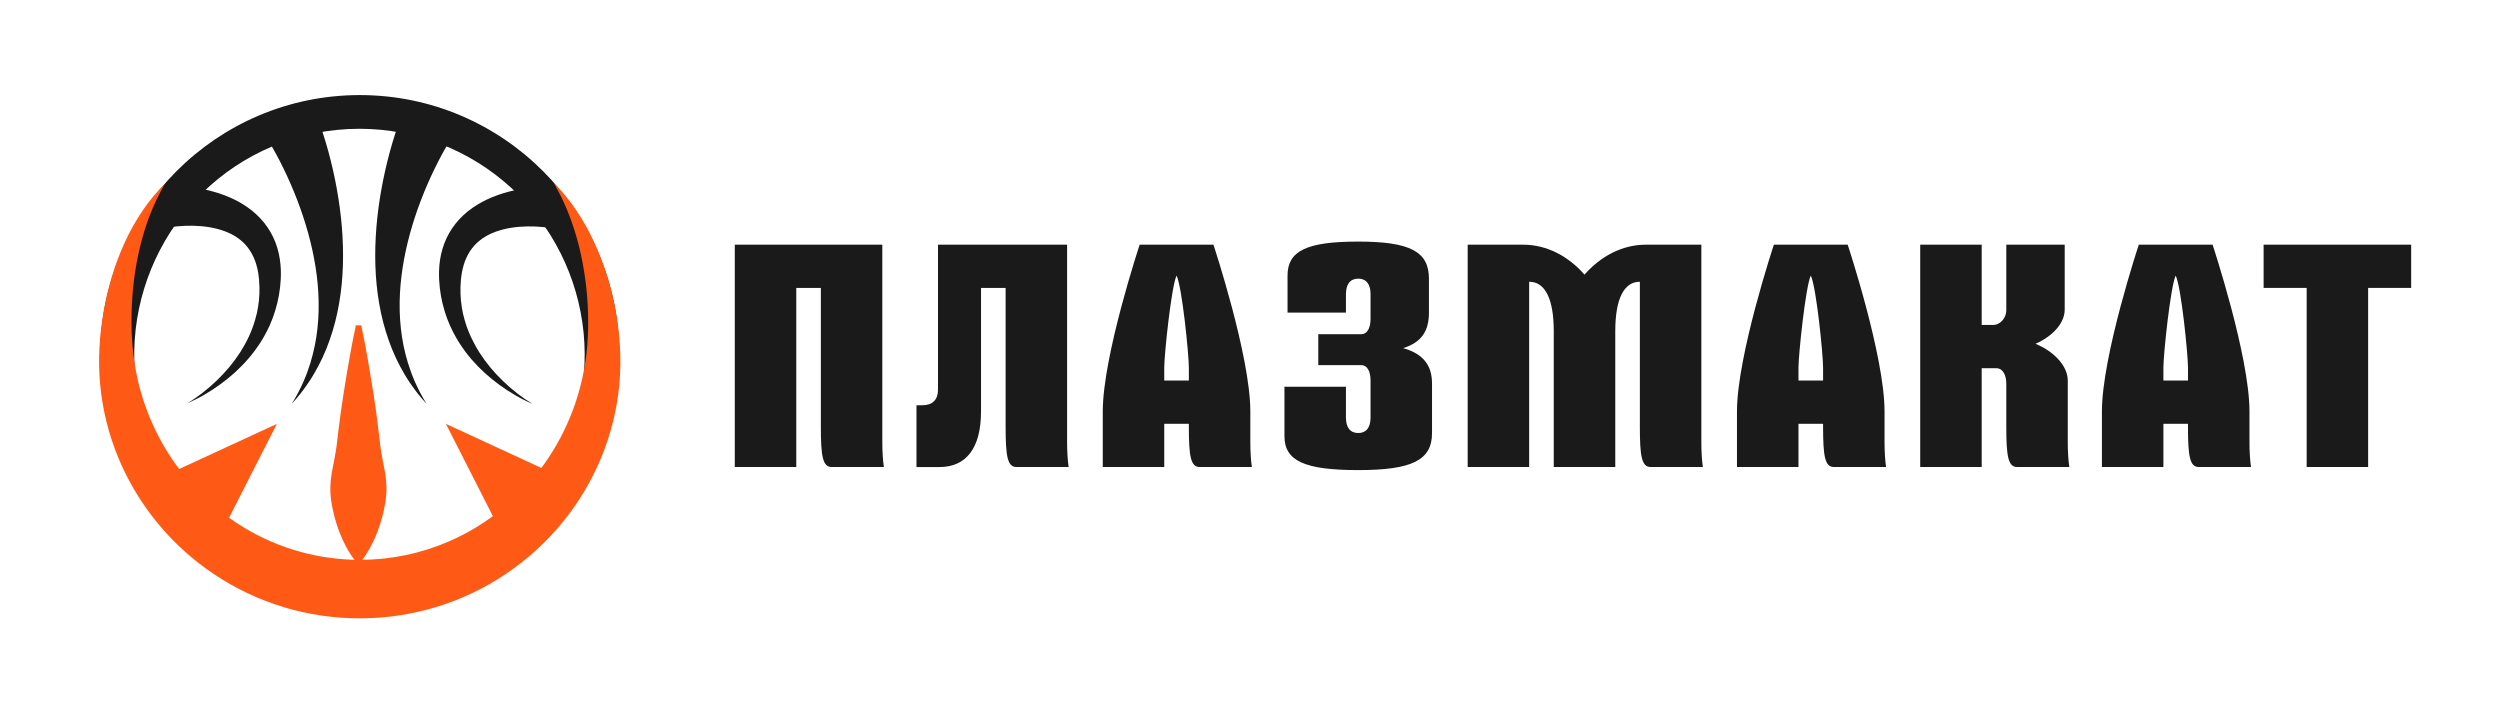 <?xml version="1.0" encoding="UTF-8"?> <svg xmlns="http://www.w3.org/2000/svg" width="137" height="39" viewBox="0 0 137 39" fill="none"> <path d="M19.717 7.057C22.776 7.062 25.725 8.208 27.991 10.273C30.257 12.337 31.679 15.174 31.981 18.232C32.282 21.29 31.443 24.352 29.624 26.824C27.806 29.295 25.139 31 22.14 31.608C19.14 32.216 16.023 31.683 13.393 30.113C10.763 28.543 8.807 26.048 7.905 23.112C7.002 20.175 7.218 17.007 8.51 14.221C9.801 11.435 12.077 9.23 14.895 8.035C16.421 7.386 18.06 7.054 19.717 7.057ZM19.717 5.21C11.86 5.21 5.49 11.609 5.49 19.5C5.49 27.391 11.86 33.79 19.717 33.79C27.573 33.79 33.943 27.391 33.943 19.5C33.943 11.609 27.573 5.21 19.717 5.21Z" fill="#1A1A1A"></path> <path d="M30.357 10.046C30.413 10.102 30.47 10.159 30.526 10.216C30.582 10.273 30.636 10.332 30.691 10.391C30.747 10.449 30.798 10.511 30.851 10.571L30.93 10.662L31.007 10.756C31.213 11.004 31.406 11.264 31.587 11.534C31.769 11.805 31.939 12.082 32.099 12.366C32.26 12.651 32.407 12.943 32.546 13.239C33.099 14.439 33.498 15.705 33.734 17.006C33.794 17.332 33.844 17.662 33.883 17.994C33.925 18.326 33.953 18.658 33.972 18.996L33.986 19.25L33.993 19.504C33.996 19.589 33.996 19.674 33.996 19.759C33.996 19.844 33.996 19.93 33.996 20.015C33.992 20.185 33.989 20.355 33.978 20.526C33.967 20.697 33.956 20.867 33.943 21.037C33.817 22.413 33.486 23.763 32.962 25.04C32.431 26.332 31.712 27.538 30.83 28.619C29.94 29.709 28.895 30.661 27.729 31.446C27.436 31.641 27.138 31.828 26.832 32.004C26.526 32.179 26.213 32.341 25.895 32.493C25.256 32.797 24.597 33.053 23.921 33.259C22.566 33.671 21.159 33.882 19.744 33.885C19.037 33.886 18.331 33.836 17.632 33.735C17.457 33.711 17.283 33.679 17.109 33.649C17.022 33.633 16.935 33.615 16.849 33.598L16.719 33.572L16.589 33.543L16.331 33.484L16.073 33.42C15.988 33.399 15.903 33.374 15.818 33.35C15.732 33.327 15.647 33.304 15.563 33.277C15.224 33.175 14.89 33.058 14.56 32.934C14.229 32.809 13.905 32.669 13.586 32.518C13.266 32.368 12.953 32.205 12.645 32.031C12.337 31.857 12.039 31.673 11.746 31.477C11.453 31.28 11.166 31.078 10.89 30.86C10.819 30.808 10.752 30.751 10.684 30.696C10.615 30.641 10.547 30.586 10.48 30.528L10.28 30.357L10.083 30.182C8.524 28.773 7.295 27.033 6.486 25.089C5.956 23.813 5.62 22.464 5.49 21.088C5.482 21.002 5.476 20.917 5.469 20.832L5.459 20.704L5.452 20.576L5.44 20.32L5.433 20.065C5.43 19.98 5.43 19.895 5.43 19.809C5.43 19.724 5.43 19.64 5.43 19.555C5.435 19.384 5.439 19.215 5.45 19.045C5.461 18.876 5.471 18.71 5.484 18.543C5.497 18.375 5.514 18.21 5.535 18.044C5.574 17.713 5.619 17.384 5.679 17.057C5.793 16.404 5.947 15.759 6.14 15.125C6.235 14.809 6.343 14.497 6.459 14.189C6.575 13.881 6.701 13.578 6.839 13.28C6.976 12.981 7.123 12.688 7.283 12.403C7.444 12.118 7.614 11.839 7.796 11.569C7.976 11.3 8.171 11.04 8.378 10.791L8.455 10.698L8.534 10.607C8.588 10.546 8.639 10.485 8.695 10.427C8.751 10.369 8.804 10.309 8.861 10.252C8.918 10.195 8.974 10.139 9.031 10.084C8.387 11.189 7.95 12.367 7.663 13.569C7.626 13.719 7.594 13.87 7.561 14.021C7.529 14.171 7.501 14.322 7.474 14.474C7.46 14.55 7.447 14.627 7.436 14.701C7.424 14.776 7.41 14.854 7.4 14.929L7.367 15.157L7.337 15.385C7.3 15.69 7.271 15.994 7.249 16.299C7.229 16.604 7.215 16.908 7.209 17.213C7.203 17.518 7.206 17.82 7.214 18.123C7.218 18.275 7.227 18.425 7.234 18.576C7.242 18.726 7.252 18.877 7.267 19.024C7.292 19.32 7.331 19.614 7.375 19.905C7.419 20.196 7.478 20.484 7.539 20.771C7.794 21.906 8.2 23 8.747 24.026C9.823 26.042 11.42 27.73 13.37 28.911C14.328 29.491 15.36 29.936 16.438 30.234C16.706 30.306 16.976 30.376 17.249 30.43L17.351 30.451L17.453 30.47C17.522 30.482 17.59 30.495 17.659 30.506C17.796 30.528 17.933 30.551 18.071 30.567C18.209 30.584 18.347 30.601 18.486 30.617C18.555 30.624 18.624 30.629 18.693 30.635C18.763 30.642 18.832 30.647 18.901 30.651L19.11 30.664L19.319 30.672L19.423 30.675H19.528L19.737 30.678C21.413 30.678 23.071 30.333 24.61 29.665C24.866 29.554 25.118 29.432 25.368 29.304C25.619 29.176 25.861 29.038 26.101 28.893C28.049 27.704 29.642 26.009 30.712 23.988C31.256 22.96 31.659 21.863 31.91 20.727C31.971 20.441 32.028 20.152 32.072 19.86C32.117 19.569 32.154 19.274 32.177 18.978L32.187 18.867L32.194 18.755C32.198 18.68 32.205 18.605 32.208 18.529L32.219 18.304L32.226 18.078C32.229 18.002 32.228 17.925 32.23 17.851V17.738V17.624C32.23 17.472 32.227 17.321 32.224 17.169C32.191 15.941 32.028 14.721 31.737 13.529C31.439 12.33 31 11.152 30.357 10.046Z" fill="#FF5A15"></path> <path d="M8.983 10.184C9.011 10.182 9.02 10.182 9.036 10.181L9.078 10.179L9.158 10.177C9.209 10.177 9.26 10.177 9.309 10.177C9.409 10.177 9.507 10.18 9.605 10.184C9.799 10.191 9.992 10.204 10.185 10.224C10.572 10.261 10.956 10.324 11.334 10.411C11.722 10.498 12.101 10.617 12.469 10.767C12.85 10.921 13.213 11.117 13.551 11.35C13.9 11.592 14.213 11.882 14.48 12.213C14.745 12.545 14.956 12.917 15.106 13.315C15.247 13.696 15.336 14.095 15.371 14.501C15.382 14.599 15.384 14.697 15.39 14.795C15.392 14.843 15.391 14.892 15.392 14.94C15.393 14.989 15.394 15.037 15.392 15.085L15.387 15.229C15.387 15.253 15.387 15.277 15.385 15.301L15.379 15.371L15.356 15.651L15.349 15.722L15.346 15.757L15.341 15.792L15.321 15.931L15.28 16.208L15.222 16.482L15.192 16.619C15.181 16.664 15.168 16.71 15.155 16.754L15.081 17.023C15.053 17.111 15.021 17.199 14.993 17.287L14.948 17.418C14.932 17.461 14.913 17.504 14.896 17.547L14.792 17.803L14.674 18.052C14.653 18.093 14.636 18.135 14.613 18.174L14.548 18.296L14.483 18.416C14.461 18.456 14.44 18.496 14.415 18.534L14.273 18.767C14.078 19.07 13.863 19.359 13.629 19.633C13.397 19.903 13.149 20.158 12.887 20.398C12.627 20.635 12.353 20.857 12.068 21.063C11.787 21.268 11.495 21.458 11.195 21.633C10.896 21.807 10.586 21.962 10.268 22.097C10.562 21.921 10.845 21.726 11.115 21.513C11.384 21.303 11.642 21.08 11.888 20.843C12.132 20.609 12.363 20.361 12.579 20.1C12.793 19.842 12.991 19.572 13.173 19.29C13.35 19.011 13.509 18.721 13.648 18.421L13.746 18.196C13.763 18.158 13.776 18.12 13.791 18.082L13.834 17.967L13.877 17.853C13.892 17.815 13.902 17.776 13.915 17.737L13.987 17.506L14.048 17.271C14.058 17.232 14.068 17.194 14.078 17.154L14.101 17.036C14.116 16.957 14.131 16.878 14.145 16.8L14.176 16.562C14.181 16.522 14.187 16.483 14.191 16.443L14.199 16.324L14.215 16.086L14.217 15.848V15.729V15.699L14.215 15.668L14.211 15.608L14.198 15.37L14.195 15.311C14.195 15.292 14.191 15.273 14.189 15.254L14.176 15.139C14.173 15.101 14.165 15.063 14.16 15.026C14.155 14.988 14.15 14.95 14.143 14.914C14.128 14.84 14.116 14.765 14.097 14.694C14.034 14.416 13.933 14.147 13.797 13.896C13.733 13.778 13.658 13.665 13.575 13.559C13.495 13.454 13.406 13.357 13.309 13.267C13.113 13.087 12.893 12.935 12.654 12.818C12.169 12.576 11.599 12.443 11.006 12.393C10.707 12.368 10.407 12.362 10.107 12.376C9.955 12.382 9.805 12.393 9.657 12.408C9.583 12.416 9.509 12.425 9.438 12.435C9.402 12.44 9.366 12.445 9.333 12.451L9.282 12.462L9.26 12.466C9.255 12.466 9.243 12.469 9.25 12.469L8.983 10.184Z" fill="#1A1A1A"></path> <path d="M30.201 12.504C30.207 12.504 30.195 12.502 30.19 12.501L30.168 12.496L30.119 12.488C30.085 12.482 30.05 12.477 30.014 12.472C29.942 12.462 29.869 12.453 29.795 12.446C29.646 12.43 29.496 12.419 29.345 12.413C29.045 12.4 28.744 12.405 28.445 12.43C27.853 12.48 27.284 12.613 26.798 12.855C26.559 12.973 26.339 13.124 26.143 13.304C26.046 13.394 25.957 13.492 25.876 13.596C25.793 13.702 25.719 13.815 25.655 13.933C25.519 14.184 25.418 14.453 25.355 14.731C25.336 14.803 25.325 14.877 25.309 14.951C25.302 14.988 25.298 15.026 25.291 15.063C25.285 15.1 25.279 15.138 25.276 15.176L25.263 15.291C25.261 15.31 25.259 15.329 25.257 15.349L25.254 15.408L25.24 15.645L25.237 15.706L25.235 15.736V15.767V15.885L25.237 16.123L25.253 16.361L25.261 16.48C25.265 16.52 25.271 16.559 25.276 16.599L25.306 16.837C25.32 16.916 25.337 16.994 25.351 17.073L25.373 17.192C25.383 17.231 25.393 17.27 25.404 17.309L25.464 17.543L25.537 17.775C25.55 17.813 25.56 17.853 25.575 17.891L25.618 18.005L25.66 18.119C25.675 18.158 25.689 18.196 25.706 18.233L25.804 18.458C25.943 18.758 26.102 19.049 26.279 19.328C26.461 19.609 26.659 19.88 26.872 20.138C27.089 20.398 27.32 20.646 27.564 20.881C27.81 21.117 28.068 21.341 28.336 21.551C28.606 21.763 28.89 21.958 29.184 22.135C28.866 22 28.556 21.845 28.257 21.67C27.955 21.496 27.663 21.306 27.381 21.101C27.096 20.895 26.822 20.673 26.562 20.436C26.3 20.196 26.052 19.941 25.82 19.672C25.586 19.396 25.372 19.106 25.177 18.802L25.034 18.569C25.01 18.531 24.988 18.491 24.967 18.451L24.901 18.33L24.836 18.208C24.814 18.168 24.796 18.126 24.776 18.087L24.658 17.837L24.553 17.581C24.536 17.538 24.518 17.496 24.501 17.453L24.456 17.322C24.426 17.234 24.396 17.146 24.368 17.058L24.294 16.788C24.281 16.743 24.268 16.698 24.257 16.653L24.227 16.517L24.169 16.242L24.128 15.965L24.108 15.826L24.103 15.791L24.1 15.756L24.094 15.686L24.071 15.406L24.066 15.335C24.066 15.312 24.064 15.288 24.063 15.264L24.058 15.12C24.056 15.072 24.058 15.024 24.058 14.975C24.058 14.927 24.058 14.878 24.061 14.829C24.066 14.732 24.069 14.634 24.079 14.536C24.114 14.13 24.203 13.731 24.344 13.35C24.494 12.952 24.706 12.58 24.971 12.248C25.238 11.918 25.55 11.627 25.899 11.385C26.238 11.152 26.601 10.956 26.982 10.802C27.35 10.653 27.729 10.533 28.116 10.446C28.495 10.359 28.879 10.296 29.265 10.259C29.458 10.24 29.651 10.226 29.846 10.219C29.944 10.215 30.041 10.213 30.141 10.212C30.191 10.212 30.242 10.212 30.293 10.212L30.372 10.214L30.414 10.216C30.431 10.216 30.44 10.216 30.468 10.22L30.201 12.504Z" fill="#1A1A1A"></path> <path d="M17.316 6.241C17.333 6.278 17.339 6.296 17.35 6.321L17.377 6.39L17.427 6.522C17.459 6.609 17.491 6.695 17.521 6.78C17.581 6.951 17.638 7.121 17.693 7.291C17.803 7.631 17.903 7.971 17.997 8.311C18.182 8.993 18.337 9.679 18.461 10.37C18.709 11.751 18.835 13.155 18.791 14.555C18.779 14.905 18.756 15.254 18.723 15.602C18.688 15.949 18.64 16.295 18.582 16.637C18.465 17.323 18.29 17.996 18.06 18.651C17.946 18.977 17.814 19.296 17.669 19.607C17.526 19.918 17.366 20.22 17.191 20.513L17.058 20.731L16.919 20.944C16.874 21.016 16.824 21.084 16.775 21.153C16.727 21.222 16.679 21.292 16.627 21.358L16.474 21.559C16.422 21.625 16.367 21.689 16.314 21.754L16.235 21.851C16.208 21.881 16.179 21.913 16.151 21.945L15.986 22.131L16.114 21.918C16.136 21.882 16.157 21.847 16.178 21.811L16.239 21.701C16.278 21.628 16.32 21.557 16.357 21.483L16.468 21.261C16.507 21.188 16.539 21.111 16.574 21.037C16.609 20.962 16.643 20.887 16.674 20.811L16.768 20.583L16.854 20.353C16.966 20.046 17.062 19.734 17.141 19.418C17.221 19.103 17.287 18.786 17.335 18.467C17.531 17.19 17.491 15.899 17.294 14.642C17.097 13.385 16.744 12.153 16.291 10.969C16.064 10.377 15.811 9.795 15.535 9.229C15.397 8.947 15.254 8.667 15.104 8.394C15.03 8.258 14.953 8.123 14.877 7.991C14.838 7.925 14.8 7.861 14.761 7.797L14.703 7.706L14.675 7.662C14.669 7.652 14.662 7.641 14.653 7.632L17.316 6.241Z" fill="#1A1A1A"></path> <path d="M24.708 7.63C24.7 7.639 24.692 7.649 24.686 7.66L24.658 7.704L24.6 7.795C24.562 7.858 24.523 7.923 24.484 7.989C24.407 8.121 24.333 8.256 24.257 8.392C24.108 8.666 23.964 8.944 23.826 9.227C23.55 9.793 23.297 10.375 23.07 10.967C22.617 12.151 22.267 13.38 22.069 14.639C21.872 15.897 21.832 17.187 22.029 18.463C22.076 18.782 22.143 19.099 22.222 19.414C22.302 19.731 22.398 20.043 22.51 20.349L22.596 20.579L22.689 20.81C22.72 20.887 22.755 20.961 22.789 21.036C22.823 21.111 22.856 21.188 22.895 21.26L23.006 21.482C23.043 21.556 23.085 21.628 23.124 21.701L23.185 21.81C23.205 21.847 23.227 21.882 23.249 21.918L23.377 22.131L23.211 21.944C23.183 21.913 23.155 21.883 23.128 21.85L23.047 21.755C22.994 21.69 22.939 21.626 22.888 21.56L22.735 21.358C22.682 21.292 22.636 21.222 22.586 21.153C22.537 21.085 22.487 21.016 22.442 20.945L22.303 20.731L22.171 20.514C21.995 20.22 21.836 19.918 21.692 19.608C21.548 19.297 21.415 18.978 21.302 18.652C21.071 17.997 20.896 17.323 20.78 16.638C20.721 16.295 20.673 15.948 20.639 15.602C20.604 15.256 20.583 14.905 20.571 14.556C20.527 13.156 20.653 11.752 20.901 10.371C21.025 9.68 21.18 8.994 21.365 8.312C21.458 7.971 21.558 7.631 21.668 7.292C21.723 7.122 21.78 6.952 21.841 6.781C21.871 6.695 21.901 6.609 21.934 6.522L21.985 6.39L22.012 6.322C22.022 6.297 22.029 6.279 22.045 6.242L24.708 7.63Z" fill="#1A1A1A"></path> <path d="M8.422 26.346L15.171 23.229L11.788 29.872L8.422 26.346Z" fill="#FF5A15"></path> <path d="M27.819 29.872L24.436 23.229L31.184 26.346L27.819 29.872Z" fill="#FF5A15"></path> <path d="M19.795 17.827C19.912 18.366 20.013 18.905 20.11 19.444C20.159 19.714 20.204 19.983 20.25 20.253L20.384 21.061L20.51 21.87C20.55 22.139 20.589 22.409 20.627 22.678C20.664 22.948 20.698 23.218 20.73 23.487L20.825 24.296C20.855 24.565 20.899 24.834 20.95 25.104C21.001 25.374 21.058 25.643 21.104 25.913C21.15 26.18 21.176 26.45 21.18 26.721C21.181 26.992 21.16 27.262 21.116 27.529C21.028 28.082 20.883 28.624 20.683 29.146C20.576 29.423 20.453 29.692 20.312 29.954C20.24 30.088 20.161 30.223 20.075 30.358C19.987 30.499 19.89 30.634 19.784 30.762H19.489C19.384 30.633 19.287 30.498 19.199 30.358C19.113 30.223 19.034 30.088 18.962 29.953C18.823 29.692 18.7 29.421 18.595 29.144C18.395 28.622 18.251 28.079 18.163 27.527C18.12 27.259 18.1 26.989 18.103 26.718C18.108 26.447 18.134 26.177 18.181 25.91C18.227 25.641 18.285 25.371 18.336 25.102C18.387 24.832 18.432 24.563 18.463 24.293L18.559 23.485C18.592 23.216 18.627 22.946 18.664 22.677C18.701 22.407 18.74 22.138 18.782 21.868L18.909 21.06L19.043 20.252C19.09 19.982 19.134 19.713 19.185 19.443C19.282 18.904 19.385 18.366 19.502 17.827L19.795 17.827Z" fill="#FF5A15"></path> <path d="M48.351 13.408V24.238C48.351 24.746 48.385 25.253 48.436 25.592H45.573C45.084 25.592 44.983 25 44.983 23.392V15.777H43.636V25.592H40.266V13.408H48.351Z" fill="#1A1A1A"></path> <path d="M58.477 13.408V24.238C58.477 24.745 58.511 25.253 58.562 25.592H55.698C55.209 25.592 55.108 24.999 55.108 23.392V15.777H53.76V22.547C53.76 24.527 52.969 25.594 51.485 25.594H50.223V22.207H50.56C51.099 22.207 51.402 21.903 51.402 21.361V13.409L58.477 13.408Z" fill="#1A1A1A"></path> <path d="M66.496 13.408C66.496 13.408 68.518 19.5 68.518 22.547V24.238C68.518 24.763 68.552 25.253 68.602 25.592H65.738C65.25 25.592 65.149 25 65.149 23.392V23.223H63.801V25.592H60.432V22.547C60.432 19.5 62.454 13.409 62.454 13.409L66.496 13.408ZM65.149 20.854V20.143C65.149 19.433 64.778 15.71 64.475 15.101C64.189 15.71 63.801 19.433 63.801 20.143V20.854H65.149Z" fill="#1A1A1A"></path> <path d="M78.475 21.023V23.731C78.475 25.22 77.38 25.761 74.432 25.761C71.484 25.761 70.388 25.254 70.388 23.9V21.192H73.758V22.884C73.758 23.426 73.993 23.73 74.432 23.73C74.87 23.73 75.106 23.426 75.106 22.884V20.854C75.106 20.346 74.921 20.008 74.6 20.008H72.242V18.315H74.6C74.92 18.315 75.106 17.977 75.106 17.47V16.116C75.106 15.574 74.87 15.27 74.432 15.27C73.993 15.27 73.758 15.574 73.758 16.116V17.131H70.557V15.101C70.557 13.747 71.602 13.239 74.432 13.239C77.262 13.239 78.306 13.781 78.306 15.27V17.131C78.306 18.096 77.936 18.756 76.891 19.077C78.02 19.398 78.475 20.041 78.475 21.023Z" fill="#1A1A1A"></path> <path d="M83.462 13.408C84.759 13.408 85.938 14.034 86.831 15.05C87.724 14.034 88.903 13.408 90.2 13.408H93.234V24.238C93.234 24.763 93.267 25.253 93.317 25.592H90.454C89.965 25.592 89.864 25 89.864 23.392V15.44C88.988 15.44 88.517 16.387 88.517 18.147V25.592H85.146V18.146C85.146 16.386 84.674 15.439 83.798 15.439V25.592H80.429V13.408H83.462Z" fill="#1A1A1A"></path> <path d="M101.253 13.408C101.253 13.408 103.273 19.5 103.273 22.547V24.238C103.273 24.763 103.307 25.253 103.357 25.592H100.494C100.006 25.592 99.905 25 99.905 23.392V23.223H98.557V25.592H95.186V22.547C95.186 19.5 97.208 13.409 97.208 13.409L101.253 13.408ZM99.905 20.854V20.143C99.905 19.433 99.535 15.71 99.231 15.101C98.945 15.71 98.557 19.433 98.557 20.143V20.854H99.905Z" fill="#1A1A1A"></path> <path d="M108.597 13.408V17.808H109.238C109.558 17.808 109.945 17.486 109.945 16.979V13.408H113.146V16.962C113.146 17.74 112.438 18.451 111.545 18.84C112.506 19.23 113.314 20.025 113.314 20.854V24.238C113.314 24.763 113.348 25.253 113.399 25.592H110.535C110.046 25.592 109.945 25 109.945 23.392V21.024C109.945 20.516 109.726 20.177 109.406 20.177H108.597V25.592H105.228V13.408H108.597Z" fill="#1A1A1A"></path> <path d="M121.249 13.408C121.249 13.408 123.271 19.5 123.271 22.547V24.238C123.271 24.763 123.304 25.253 123.355 25.592H120.491C120.002 25.592 119.901 25 119.901 23.392V23.223H118.554V25.592H115.185V22.547C115.185 19.5 117.206 13.409 117.206 13.409L121.249 13.408ZM119.902 20.854V20.143C119.902 19.433 119.531 15.71 119.228 15.101C118.941 15.71 118.554 19.433 118.554 20.143V20.854H119.902Z" fill="#1A1A1A"></path> <path d="M132.132 13.408V15.777H129.774V25.592H126.405V15.777H124.046V13.408H132.132Z" fill="#1A1A1A"></path> </svg> 